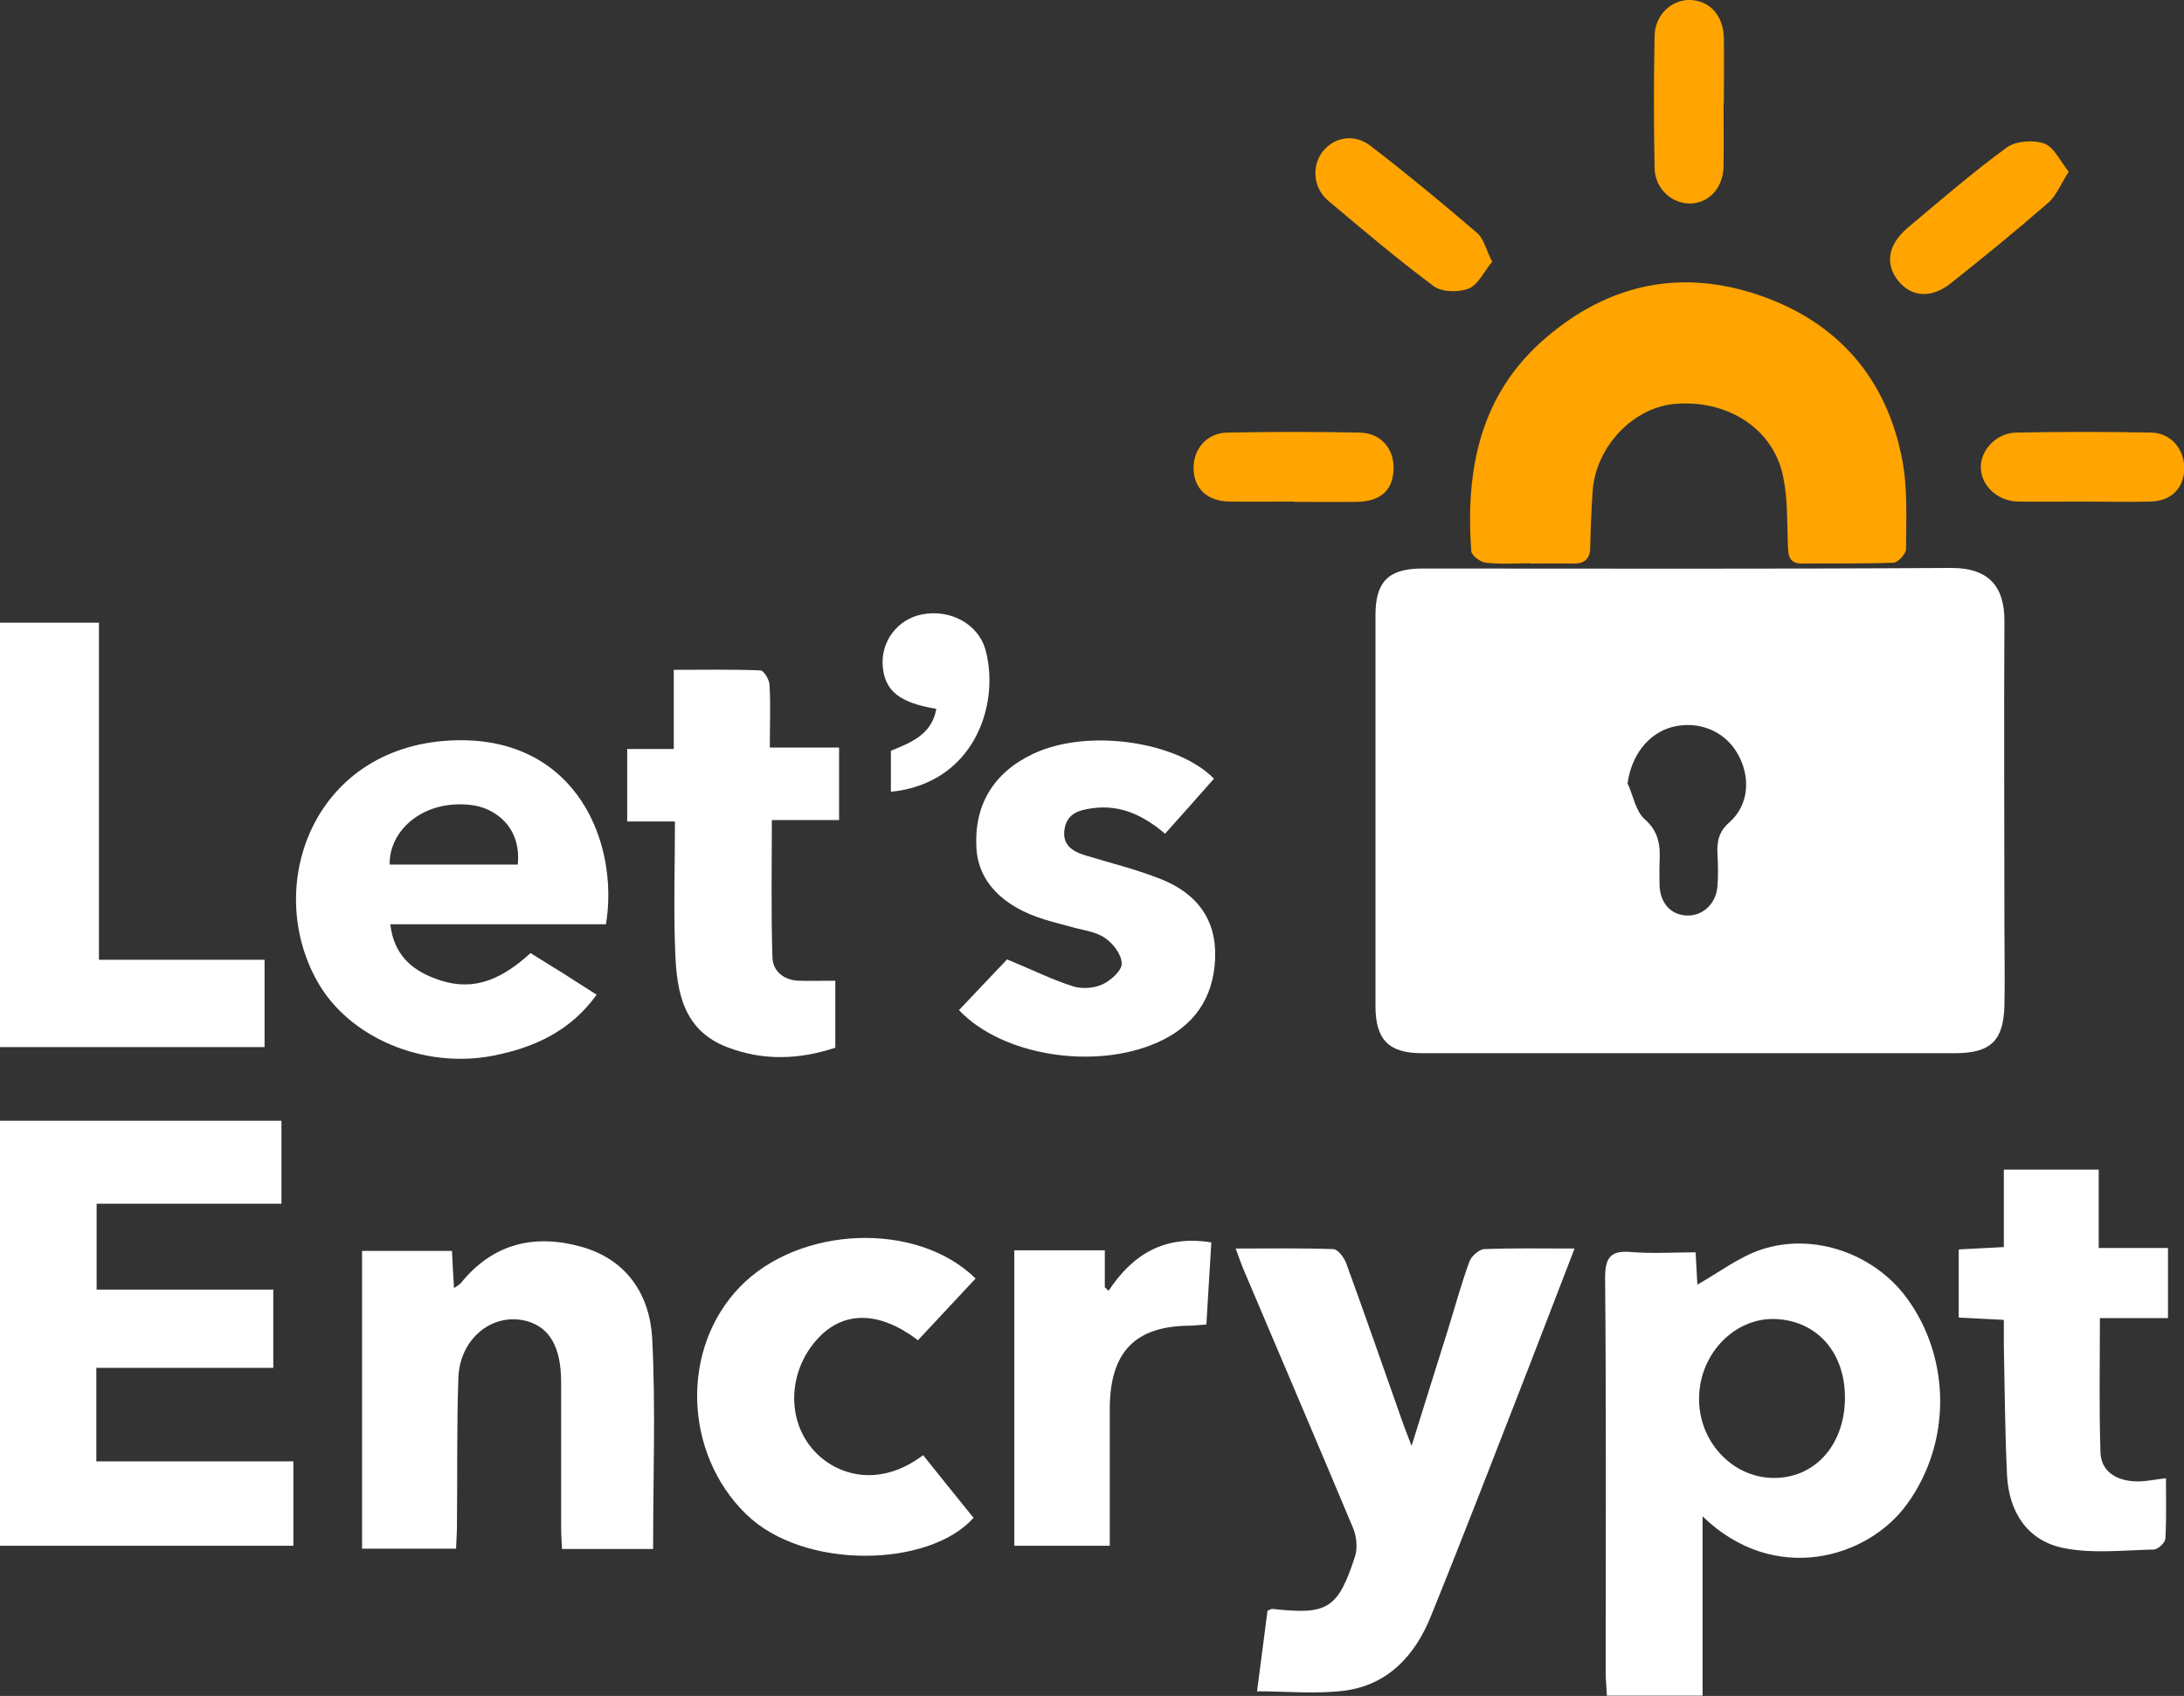 <?xml version="1.0" encoding="UTF-8"?> <svg xmlns="http://www.w3.org/2000/svg" id="Camada_1" viewBox="0 0 75.04 58.26"><rect x="0" y="0" width="75.04" height="58.26" fill="#333333" stroke="none"/><defs><style>.cls-1{fill:#fff;}.cls-1,.cls-2{stroke-width:0px;}.cls-2{fill:#ffa400;}</style></defs><path class="cls-2" d="m52.59,19.35c-.51,0-1.03.04-1.54-.02-.19-.02-.49-.25-.5-.4-.2-2.81.3-5.4,2.58-7.34,2.18-1.86,4.67-2.37,7.37-1.43,2.67.93,4.33,2.86,4.86,5.64.19.99.13,2.04.13,3.06,0,.16-.27.46-.43.47-1.05.04-2.1.02-3.15.03-.43,0-.47-.27-.48-.61-.03-.79,0-1.59-.16-2.36-.32-1.63-1.86-2.65-3.67-2.52-1.47.1-2.78,1.47-2.88,3.02-.04.63-.07,1.26-.08,1.89,0,.41-.18.59-.6.58-.49-.01-.98,0-1.47,0Z"></path><path class="cls-2" d="m51.27,8.99c-.27.32-.47.78-.8.92-.34.14-.93.13-1.21-.08-1.25-.93-2.44-1.94-3.63-2.94-.52-.44-.57-1.21-.17-1.7.39-.48,1.07-.61,1.63-.18,1.25.96,2.47,1.97,3.67,3,.22.19.29.55.51.98Z"></path><path class="cls-2" d="m71.08,5.9c-.28.43-.43.83-.71,1.07-1.09.95-2.21,1.86-3.34,2.76-.67.53-1.34.48-1.8-.07-.47-.58-.37-1.25.31-1.83,1.12-.94,2.24-1.91,3.42-2.77.31-.22.91-.26,1.28-.13.34.13.55.61.84.97Z"></path><path class="cls-2" d="m71.56,17.23c-.74,0-1.49.01-2.23,0-.69-.02-1.24-.52-1.27-1.14-.03-.6.51-1.21,1.2-1.23,1.56-.03,3.12-.03,4.67,0,.68.02,1.14.6,1.12,1.27-.03.66-.46,1.09-1.18,1.1-.77.02-1.53,0-2.3,0Z"></path><path class="cls-2" d="m59.22,3.55c0,.72.01,1.44,0,2.16-.01.72-.48,1.25-1.11,1.28-.65.03-1.25-.5-1.26-1.22-.03-1.51-.03-3.02,0-4.53.01-.73.59-1.27,1.24-1.24.67.03,1.13.55,1.14,1.32.01.74,0,1.49,0,2.23Z"></path><path class="cls-2" d="m44.47,17.23c-.75,0-1.49.01-2.24,0-.76-.02-1.21-.45-1.22-1.14-.01-.67.46-1.22,1.16-1.23,1.51-.03,3.03-.03,4.54,0,.74.01,1.21.57,1.17,1.28-.03.71-.45,1.08-1.25,1.1-.72.01-1.44,0-2.17,0Z"></path><path class="cls-1" d="m58.02,36.18c-3.05,0-6.11,0-9.16,0-1.14,0-1.6-.46-1.6-1.62,0-4.48,0-8.95,0-13.43,0-1.15.45-1.6,1.61-1.6,6.06,0,12.12.02,18.18-.02,1.33,0,1.82.69,1.82,1.81-.02,3.5,0,6.99,0,10.49,0,.91.02,1.82,0,2.73-.03,1.21-.47,1.63-1.67,1.64-3.05,0-6.11,0-9.16,0Zm-2.09-9.25c.19.41.27.94.58,1.21.5.44.54.93.51,1.49-.01.26,0,.51,0,.77.02.64.4,1.04.96,1.05.54.01.99-.42,1.03-1.01.03-.37.02-.75,0-1.12-.02-.43.05-.76.42-1.08.67-.6.73-1.57.26-2.37-.45-.77-1.34-1.12-2.22-.9-.85.22-1.43,1-1.55,1.96Z"></path><path class="cls-1" d="m10.08,53.1H0v-14.6h9.67v2.85H3.32v2.95h6.07v2.69H3.31v3.21h6.77v2.91Z"></path><path class="cls-1" d="m58.26,43.03c.03.47.04.81.06,1.1.74-.42,1.42-.94,2.18-1.2,1.82-.61,3.91.14,5.03,1.68,1.51,2.08,1.51,4.97,0,7.05-1.36,1.89-4.58,2.81-7.03.43v6.16h-3.29c-.01-.28-.04-.53-.04-.78,0-4.53.02-9.05-.02-13.58,0-.73.22-.94.91-.88.71.06,1.43.01,2.2.01Zm5.13,5.05c.03-1.6-.95-2.72-2.41-2.77-1.37-.04-2.56,1.17-2.6,2.66-.05,1.5,1.1,2.77,2.52,2.8,1.42.03,2.46-1.09,2.49-2.69Z"></path><path class="cls-1" d="m42.45,42.89c1.18,0,2.27-.02,3.36.02.16,0,.38.3.45.5.66,1.81,1.29,3.63,1.93,5.44.07.21.16.41.31.82.47-1.5.87-2.79,1.28-4.09.23-.75.44-1.51.71-2.25.07-.18.33-.41.5-.42,1-.04,2-.02,3.11-.02-.54,1.39-1.04,2.71-1.55,4.02-1.12,2.87-2.23,5.76-3.39,8.62-.54,1.34-1.48,2.36-2.98,2.55-.97.12-1.96.02-2.99.02.14-1.05.25-1.92.36-2.77.09-.03.13-.07.18-.06,1.89.21,2.24,0,2.83-1.81.09-.29.05-.69-.07-.97-1.24-2.96-2.5-5.9-3.75-8.85-.09-.21-.16-.42-.28-.74Z"></path><path class="cls-1" d="m20.82,31.75h-7.41c.12,1.02.7,1.54,1.5,1.85,1.17.46,2.16.2,3.32-.86.36.23.74.46,1.11.69.37.24.74.47,1.16.74-.9,1.25-2.14,1.82-3.58,2.1-2.36.45-4.94-.61-6.03-2.58-1.86-3.34-.06-8.15,4.79-8.26,4.14-.09,5.6,3.53,5.14,6.33Zm-7.42-2.05h4.39c.13-1.28-.77-1.96-1.63-2.05-1.65-.18-2.8.9-2.77,2.05Z"></path><path class="cls-1" d="m12.43,42.97h3.1c.02.42.04.81.07,1.28.12-.09.19-.12.24-.18,1.1-1.36,2.53-1.69,4.14-1.24,1.56.44,2.35,1.65,2.43,3.16.12,2.39.03,4.79.03,7.22h-3.13c-.01-.24-.03-.48-.03-.73,0-1.68,0-3.36,0-5.04-.01-1.16-.39-1.81-1.12-2.04-1.17-.36-2.35.53-2.41,1.91-.06,1.7-.03,3.4-.05,5.11,0,.25-.02.5-.03.78h-3.23v-10.23Z"></path><path class="cls-1" d="m0,21.39h3.4v11.58h5.69v3H0v-14.59Z"></path><path class="cls-1" d="m34.61,32.96c.85.35,1.53.69,2.25.92.31.1.72.07,1.01-.06.29-.13.68-.48.67-.72,0-.31-.3-.7-.59-.89-.33-.22-.78-.26-1.18-.38-.29-.08-.58-.15-.87-.24-1.45-.44-2.28-1.31-2.35-2.44-.09-1.48.57-2.6,1.94-3.25,1.89-.9,4.99-.42,6.22.85-.55.63-1.11,1.25-1.68,1.89-.73-.62-1.51-1-2.46-.88-.46.06-.89.16-.99.7-.1.56.26.79.73.93.86.26,1.75.48,2.58.81,1.21.48,1.92,1.37,1.86,2.74-.06,1.37-.74,2.32-1.98,2.87-2.15.96-5.34.46-6.82-1.11.59-.62,1.17-1.24,1.65-1.74Z"></path><path class="cls-1" d="m28.7,35.99c-1.23.41-2.48.46-3.72-.02-1.51-.58-1.73-1.91-1.78-3.26-.06-1.47-.01-2.93-.01-4.49h-1.64v-2.49h1.6v-2.72c1.05,0,2.02-.02,2.98.02.11,0,.3.31.31.49.04.69.01,1.39.01,2.16h2.38v2.49h-2.31c0,1.63-.03,3.18.02,4.73.02.47.4.78.92.79.4.01.79,0,1.24,0v2.29Z"></path><path class="cls-1" d="m31.72,49.99c.6.75,1.16,1.45,1.73,2.15-1.52,1.71-5.84,1.81-7.82-.13-2.14-2.09-2.26-5.69-.2-7.81,2.04-2.1,6.08-2.26,8.09-.28-.66.71-1.32,1.41-1.98,2.12-1.31-1-2.54-1.02-3.42-.08-1.01,1.07-1.11,2.7-.25,3.76.76.94,2.29,1.45,3.86.26Z"></path><path class="cls-1" d="m67.31,42.92c.52-.03.99-.05,1.54-.08v-2.66h3.26v2.69h2.38v2.41h-2.34c0,1.6-.03,3.11.02,4.61.02.65.54,1,1.29,1,.27,0,.55-.06.96-.11,0,.7.02,1.38-.02,2.07,0,.14-.25.37-.39.38-1.03.02-2.1.15-3.1-.05-1.25-.25-1.88-1.23-1.95-2.49-.07-1.49-.08-2.98-.11-4.47,0-.27,0-.55,0-.88-.55-.03-1.03-.05-1.55-.08v-2.33Z"></path><path class="cls-1" d="m38.13,53.1h-3.28v-10.15h3.11v1.27s.09.08.13.12c.84-1.27,1.94-1.92,3.53-1.66-.06.93-.11,1.85-.17,2.82-.18.01-.35.03-.53.04-1.91,0-2.78.89-2.79,2.84,0,1.33,0,2.66,0,3.99,0,.23,0,.46,0,.74Z"></path><path class="cls-1" d="m30.61,27.19v-1.4c.69-.28,1.41-.56,1.56-1.44-1.27-.21-1.77-.62-1.84-1.46-.07-.85.5-1.61,1.33-1.78.97-.2,1.97.31,2.21,1.25.49,1.86-.41,4.56-3.27,4.84Z"></path></svg> 